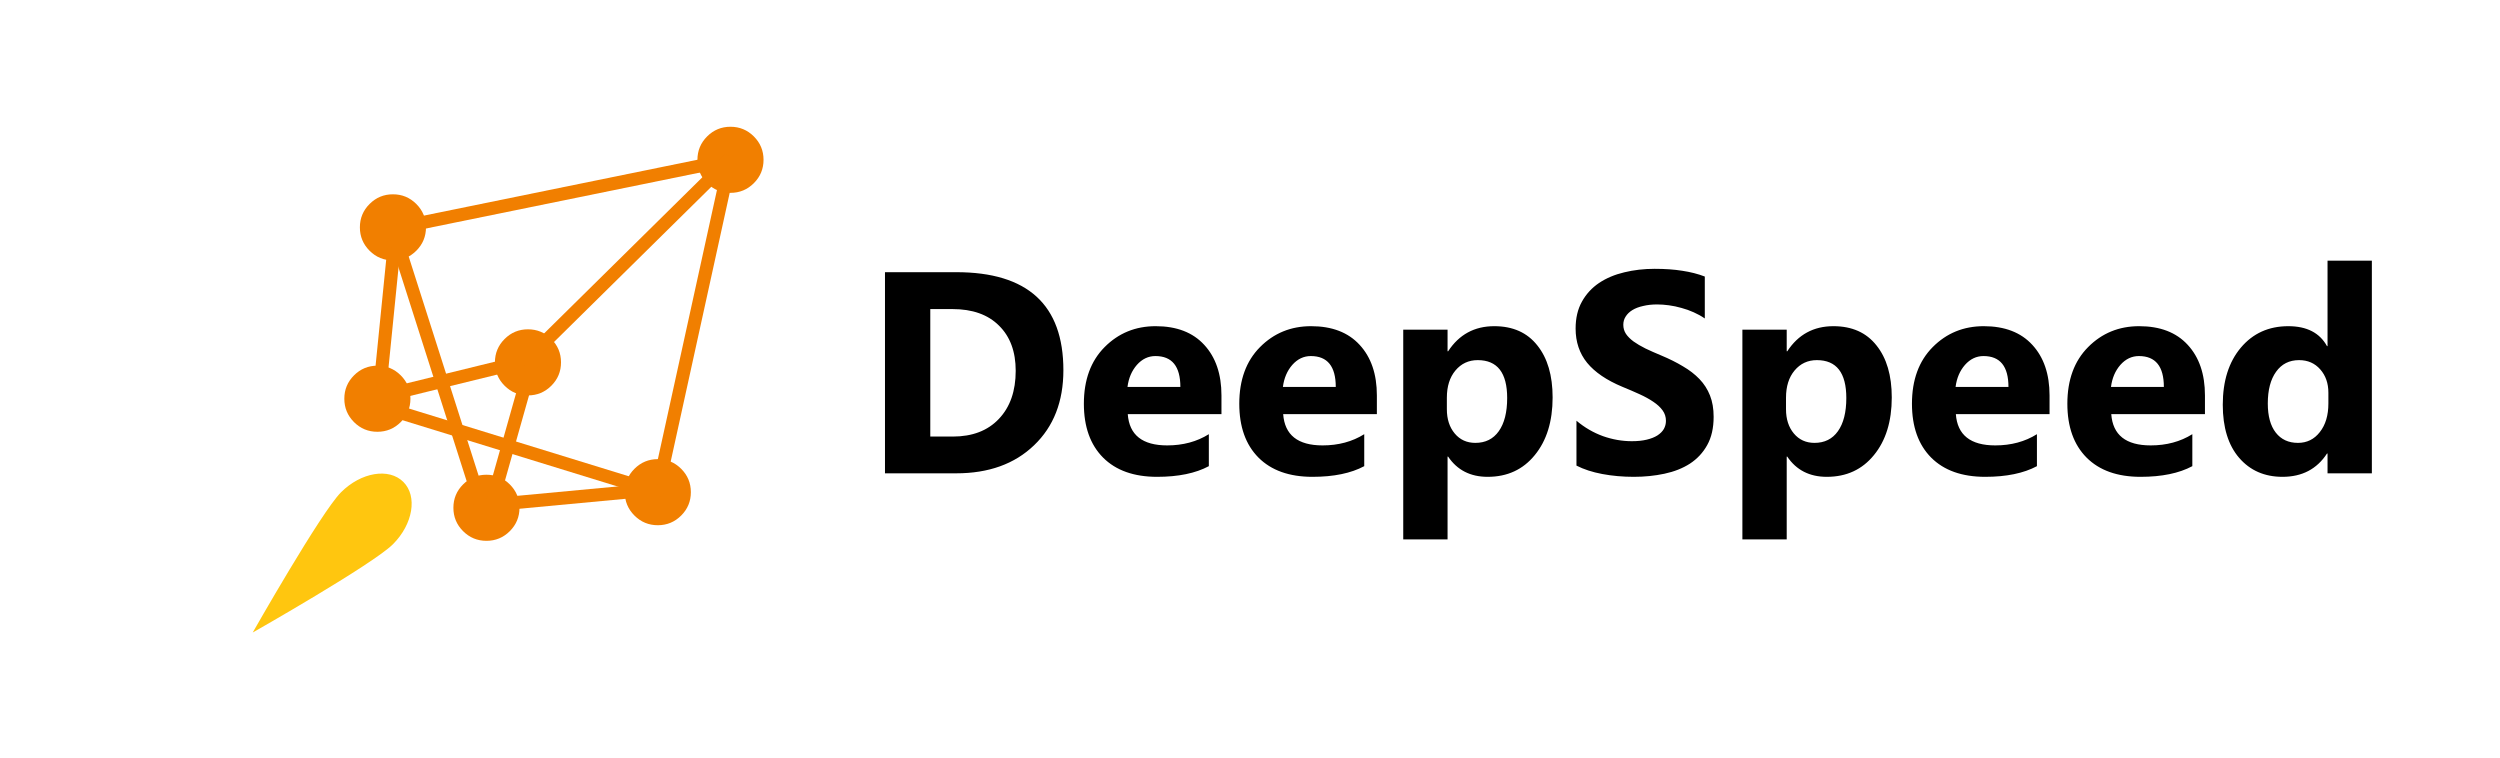 <?xml version="1.0" standalone="no"?>
<!DOCTYPE svg PUBLIC "-//W3C//DTD SVG 1.0//EN" "http://www.w3.org/TR/2001/REC-SVG-20010904/DTD/svg10.dtd">
<svg xmlns="http://www.w3.org/2000/svg" xmlns:xlink="http://www.w3.org/1999/xlink" id="body_1" width="330" height="100">

<g transform="matrix(1.149 0 0 1.149 0.057 -0)">
    <path d="M101.619 54.376L101.619 31.269L109.805 31.269C 118.012 31.269 122.115 35.024 122.115 42.533C 122.115 46.131 120.993 49.005 118.748 51.153C 116.513 53.302 113.532 54.376 109.805 54.376L109.805 54.376L101.619 54.376zM106.824 35.507L106.824 50.154L109.402 50.154C 111.658 50.154 113.425 49.477 114.703 48.124C 115.992 46.77 116.637 44.928 116.637 42.597C 116.637 40.395 115.998 38.665 114.719 37.409C 113.452 36.141 111.669 35.507 109.37 35.507L109.37 35.507L106.824 35.507zM140.275 47.576L129.511 47.576C 129.683 49.972 131.193 51.169 134.039 51.169C 135.855 51.169 137.45 50.74 138.825 49.88L138.825 49.88L138.825 53.554C 137.3 54.37 135.318 54.779 132.879 54.779C 130.215 54.779 128.147 54.043 126.676 52.571C 125.204 51.089 124.468 49.026 124.468 46.384C 124.468 43.644 125.263 41.474 126.853 39.874C 128.443 38.273 130.398 37.473 132.718 37.473C 135.124 37.473 136.983 38.187 138.293 39.616C 139.615 41.045 140.275 42.984 140.275 45.433L140.275 45.433L140.275 47.576zM135.554 44.45C 135.554 42.087 134.598 40.905 132.686 40.905C 131.869 40.905 131.16 41.243 130.559 41.92C 129.968 42.597 129.608 43.44 129.479 44.45L129.479 44.45L135.554 44.45zM158.129 47.576L147.365 47.576C 147.537 49.972 149.046 51.169 151.893 51.169C 153.708 51.169 155.303 50.74 156.678 49.88L156.678 49.88L156.678 53.554C 155.153 54.37 153.171 54.779 150.733 54.779C 148.069 54.779 146.001 54.043 144.529 52.571C 143.057 51.089 142.322 49.026 142.322 46.384C 142.322 43.644 143.116 41.474 144.706 39.874C 146.296 38.273 148.251 37.473 150.572 37.473C 152.978 37.473 154.836 38.187 156.147 39.616C 157.468 41.045 158.129 42.984 158.129 45.433L158.129 45.433L158.129 47.576zM153.407 44.45C 153.407 42.087 152.451 40.905 150.539 40.905C 149.723 40.905 149.014 41.243 148.412 41.92C 147.822 42.597 147.462 43.44 147.333 44.45L147.333 44.45L153.407 44.45zM166.314 52.458L166.25 52.458L166.25 61.965L161.158 61.965L161.158 37.876L166.25 37.876L166.25 40.357L166.314 40.357C 167.571 38.434 169.338 37.473 171.615 37.473C 173.753 37.473 175.402 38.209 176.562 39.681C 177.733 41.142 178.319 43.134 178.319 45.659C 178.319 48.409 177.636 50.616 176.272 52.281C 174.919 53.946 173.114 54.779 170.858 54.779C 168.871 54.779 167.356 54.005 166.314 52.458zM166.169 45.691L166.169 47.012C 166.169 48.151 166.47 49.08 167.072 49.8C 167.673 50.519 168.463 50.879 169.44 50.879C 170.6 50.879 171.497 50.434 172.131 49.542C 172.776 48.639 173.098 47.367 173.098 45.723C 173.098 42.823 171.97 41.372 169.714 41.372C 168.672 41.372 167.818 41.77 167.152 42.565C 166.497 43.349 166.169 44.391 166.169 45.691zM181.058 53.49L181.058 48.333C 181.992 49.118 183.008 49.708 184.103 50.106C 185.199 50.493 186.305 50.686 187.423 50.686C 188.078 50.686 188.647 50.627 189.131 50.509C 189.625 50.391 190.033 50.229 190.355 50.025C 190.688 49.81 190.935 49.563 191.096 49.284C 191.258 48.994 191.338 48.682 191.338 48.349C 191.338 47.898 191.209 47.495 190.951 47.141C 190.694 46.786 190.339 46.459 189.888 46.158C 189.448 45.857 188.921 45.567 188.309 45.288C 187.697 45.009 187.036 44.724 186.327 44.434C 184.522 43.682 183.174 42.764 182.282 41.679C 181.402 40.594 180.961 39.283 180.961 37.747C 180.961 36.544 181.203 35.513 181.686 34.653C 182.17 33.783 182.825 33.069 183.652 32.51C 184.49 31.951 185.457 31.543 186.552 31.285C 187.648 31.017 188.808 30.883 190.033 30.883C 191.236 30.883 192.3 30.958 193.223 31.108C 194.158 31.248 195.017 31.468 195.802 31.769L195.802 31.769L195.802 36.587C 195.415 36.318 194.99 36.082 194.529 35.878C 194.077 35.674 193.61 35.507 193.127 35.378C 192.643 35.239 192.16 35.137 191.677 35.072C 191.204 35.008 190.753 34.975 190.323 34.975C 189.732 34.975 189.195 35.035 188.712 35.153C 188.228 35.26 187.82 35.416 187.487 35.62C 187.154 35.824 186.896 36.071 186.714 36.361C 186.531 36.641 186.44 36.957 186.44 37.312C 186.44 37.699 186.542 38.048 186.746 38.359C 186.95 38.66 187.24 38.95 187.616 39.229C 187.992 39.498 188.448 39.767 188.986 40.035C 189.523 40.293 190.13 40.561 190.806 40.841C 191.73 41.227 192.557 41.641 193.288 42.081C 194.029 42.511 194.663 43 195.189 43.548C 195.716 44.096 196.118 44.724 196.398 45.433C 196.677 46.131 196.817 46.948 196.817 47.882C 196.817 49.171 196.57 50.256 196.075 51.137C 195.592 52.007 194.931 52.716 194.094 53.264C 193.256 53.801 192.278 54.188 191.161 54.424C 190.054 54.66 188.884 54.779 187.648 54.779C 186.381 54.779 185.172 54.671 184.023 54.456C 182.884 54.242 181.896 53.919 181.058 53.49zM205.276 52.458L205.212 52.458L205.212 61.965L200.12 61.965L200.12 37.876L205.212 37.876L205.212 40.357L205.276 40.357C 206.533 38.434 208.3 37.473 210.577 37.473C 212.715 37.473 214.364 38.209 215.524 39.681C 216.695 41.142 217.281 43.134 217.281 45.659C 217.281 48.409 216.598 50.616 215.234 52.281C 213.881 53.946 212.076 54.779 209.82 54.779C 207.833 54.779 206.318 54.005 205.276 52.458zM205.131 45.691L205.131 47.012C 205.131 48.151 205.432 49.08 206.033 49.8C 206.635 50.519 207.425 50.879 208.402 50.879C 209.562 50.879 210.459 50.434 211.093 49.542C 211.738 48.639 212.06 47.367 212.06 45.723C 212.06 42.823 210.932 41.372 208.676 41.372C 207.634 41.372 206.78 41.77 206.114 42.565C 205.459 43.349 205.131 44.391 205.131 45.691zM235.408 47.576L224.644 47.576C 224.816 49.972 226.325 51.169 229.172 51.169C 230.988 51.169 232.583 50.74 233.958 49.88L233.958 49.88L233.958 53.554C 232.432 54.37 230.45 54.779 228.012 54.779C 225.348 54.779 223.28 54.043 221.808 52.571C 220.337 51.089 219.601 49.026 219.601 46.384C 219.601 43.644 220.396 41.474 221.986 39.874C 223.575 38.273 225.531 37.473 227.851 37.473C 230.257 37.473 232.115 38.187 233.426 39.616C 234.747 41.045 235.408 42.984 235.408 45.433L235.408 45.433L235.408 47.576zM230.687 44.45C 230.687 42.087 229.731 40.905 227.819 40.905C 227.002 40.905 226.293 41.243 225.692 41.92C 225.101 42.597 224.741 43.44 224.612 44.45L224.612 44.45L230.687 44.45zM253.261 47.576L242.498 47.576C 242.67 49.972 244.179 51.169 247.026 51.169C 248.841 51.169 250.436 50.74 251.811 49.88L251.811 49.88L251.811 53.554C 250.286 54.37 248.304 54.779 245.865 54.779C 243.201 54.779 241.134 54.043 239.662 52.571C 238.19 51.089 237.454 49.026 237.454 46.384C 237.454 43.644 238.249 41.474 239.839 39.874C 241.429 38.273 243.384 37.473 245.704 37.473C 248.111 37.473 249.969 38.187 251.28 39.616C 252.601 41.045 253.261 42.984 253.261 45.433L253.261 45.433L253.261 47.576zM248.54 44.45C 248.54 42.087 247.584 40.905 245.672 40.905C 244.856 40.905 244.147 41.243 243.545 41.92C 242.954 42.597 242.594 43.44 242.466 44.45L242.466 44.45L248.54 44.45zM272.436 54.376L267.344 54.376L267.344 52.104L267.28 52.104C 266.12 53.887 264.417 54.779 262.172 54.779C 260.11 54.779 258.45 54.054 257.193 52.603C 255.936 51.142 255.308 49.107 255.308 46.496C 255.308 43.768 256.001 41.582 257.386 39.938C 258.772 38.295 260.588 37.473 262.833 37.473C 264.96 37.473 266.442 38.236 267.28 39.761L267.28 39.761L267.344 39.761L267.344 29.948L272.436 29.948L272.436 54.376zM267.441 46.351L267.441 45.111C 267.441 44.036 267.13 43.145 266.507 42.436C 265.884 41.727 265.073 41.372 264.073 41.372C 262.946 41.372 262.065 41.818 261.431 42.71C 260.797 43.591 260.48 44.805 260.48 46.351C 260.48 47.802 260.786 48.919 261.399 49.703C 262.011 50.487 262.86 50.879 263.945 50.879C 264.976 50.879 265.814 50.466 266.458 49.639C 267.114 48.811 267.441 47.716 267.441 46.351z" stroke="none" fill="#000000" fill-rule="nonzero" />
    <path d="M39.127 56.556C 41.434 54.25 44.639 53.715 46.287 55.363C 47.934 57.011 47.4 60.216 45.093 62.523C 42.787 64.83 28.983 72.666 28.983 72.666C 28.983 72.666 36.82 58.863 39.127 56.556z" stroke="none" fill="#FFC60F" fill-rule="nonzero" />
    <path transform="matrix(0.707 0.707 -0.707 0.707 31.682 -24.234)"  d="M48.891 26.127C 48.891 27.175 48.52 28.07 47.779 28.812C 47.037 29.553 46.142 29.924 45.094 29.924C 44.045 29.924 43.15 29.553 42.409 28.812C 41.667 28.07 41.297 27.175 41.297 26.127C 41.297 25.078 41.667 24.183 42.409 23.442C 43.15 22.7 44.045 22.329 45.094 22.329C 46.142 22.329 47.037 22.7 47.779 23.442C 48.52 24.183 48.891 25.078 48.891 26.127C 48.891 26.171 48.89 26.215 48.889 26.259" stroke="none" fill="#F17F00" fill-rule="nonzero" />
    <path transform="matrix(0.707 0.707 -0.707 0.707 47.195 -30.66)"  d="M64.404 41.64C 64.404 42.689 64.034 43.584 63.292 44.325C 62.551 45.066 61.656 45.437 60.607 45.437C 59.559 45.437 58.664 45.066 57.922 44.325C 57.181 43.584 56.81 42.689 56.81 41.64C 56.81 40.591 57.181 39.696 57.922 38.955C 58.664 38.214 59.559 37.843 60.607 37.843C 61.656 37.843 62.551 38.214 63.292 38.955C 64.034 39.696 64.404 40.591 64.404 41.64C 64.404 41.684 64.404 41.728 64.402 41.773" stroke="none" fill="#F17F00" fill-rule="nonzero" />
    <path transform="matrix(0.707 0.707 -0.707 0.707 37.557 -53.93)"  d="M87.674 18.37C 87.674 19.419 87.304 20.314 86.562 21.055C 85.821 21.796 84.926 22.167 83.877 22.167C 82.829 22.167 81.934 21.796 81.192 21.055C 80.451 20.314 80.08 19.419 80.08 18.37C 80.08 17.321 80.451 16.426 81.192 15.685C 81.934 14.944 82.829 14.573 83.877 14.573C 84.926 14.573 85.821 14.944 86.562 15.685C 87.304 16.426 87.674 17.321 87.674 18.37C 87.674 18.414 87.674 18.458 87.672 18.503" stroke="none" fill="#F17F00" fill-rule="nonzero" />
    <path transform="matrix(0.707 0.707 -0.707 0.707 45.081 -17.201)"  d="M47.101 45.816C 47.101 46.865 46.73 47.76 45.989 48.502C 45.247 49.243 44.352 49.614 43.304 49.614C 42.255 49.614 41.36 49.243 40.619 48.502C 39.877 47.76 39.507 46.865 39.507 45.816C 39.507 44.768 39.877 43.873 40.619 43.131C 41.36 42.39 42.255 42.019 43.304 42.019C 44.352 42.019 45.247 42.39 45.989 43.131C 46.73 43.873 47.101 44.768 47.101 45.816C 47.101 45.861 47.1 45.905 47.099 45.949" stroke="none" fill="#F17F00" fill-rule="nonzero" />
    <path transform="matrix(0.707 0.707 -0.707 0.707 62.112 -36.839)"  d="M79.321 56.557C 79.321 57.606 78.951 58.501 78.209 59.242C 77.468 59.983 76.573 60.354 75.524 60.354C 74.476 60.354 73.581 59.983 72.839 59.242C 72.098 58.501 71.727 57.606 71.727 56.557C 71.727 55.508 72.098 54.613 72.839 53.872C 73.581 53.131 74.476 52.76 75.524 52.76C 76.573 52.76 77.468 53.131 78.209 53.872C 78.951 54.613 79.321 55.508 79.321 56.557C 79.321 56.601 79.321 56.645 79.319 56.69" stroke="none" fill="#F17F00" fill-rule="nonzero" />
    <path transform="matrix(0.707 0.707 -0.707 0.707 57.611 -22.391)"  d="M59.631 58.347C 59.631 59.395 59.261 60.29 58.519 61.032C 57.778 61.773 56.883 62.144 55.834 62.144C 54.786 62.144 53.891 61.773 53.149 61.032C 52.408 60.29 52.037 59.395 52.037 58.347C 52.037 57.298 52.408 56.403 53.149 55.662C 53.891 54.92 54.786 54.55 55.834 54.55C 56.883 54.55 57.778 54.92 58.519 55.662C 59.261 56.403 59.631 57.298 59.631 58.347C 59.631 58.391 59.631 58.435 59.629 58.479" stroke="none" fill="#F17F00" fill-rule="nonzero" />
    <path d="M44.944 26.29L83.806 18.355" stroke="#F17F00" stroke-width="1.5" fill="none" />
    <path d="M75.361 57.002L83.879 18.209" stroke="#F17F00" stroke-width="1.5" fill="none" />
    <path d="M45.489 25.673L43.462 45.891" stroke="#F17F00" stroke-width="1.5" fill="none" />
    <path d="M43.125 45.681L61.025 41.289" stroke="#F17F00" stroke-width="1.5" fill="none" />
    <path d="M61.144 41.185L56.174 58.784" stroke="#F17F00" stroke-width="1.5" fill="none" />
    <path d="M55.764 58.054L75.816 56.176" stroke="#F17F00" stroke-width="1.5" fill="none" />
    <path d="M55.401 58.575L44.972 25.888" stroke="#F17F00" stroke-width="1.5" fill="none" />
    <path d="M75.665 56.572L43.083 46.533" stroke="#F17F00" stroke-width="1.5" fill="none" />
    <path d="M60.318 41.47L83.868 18.234" stroke="#F17F00" stroke-width="1.5" fill="none" />
</g>
</svg>
